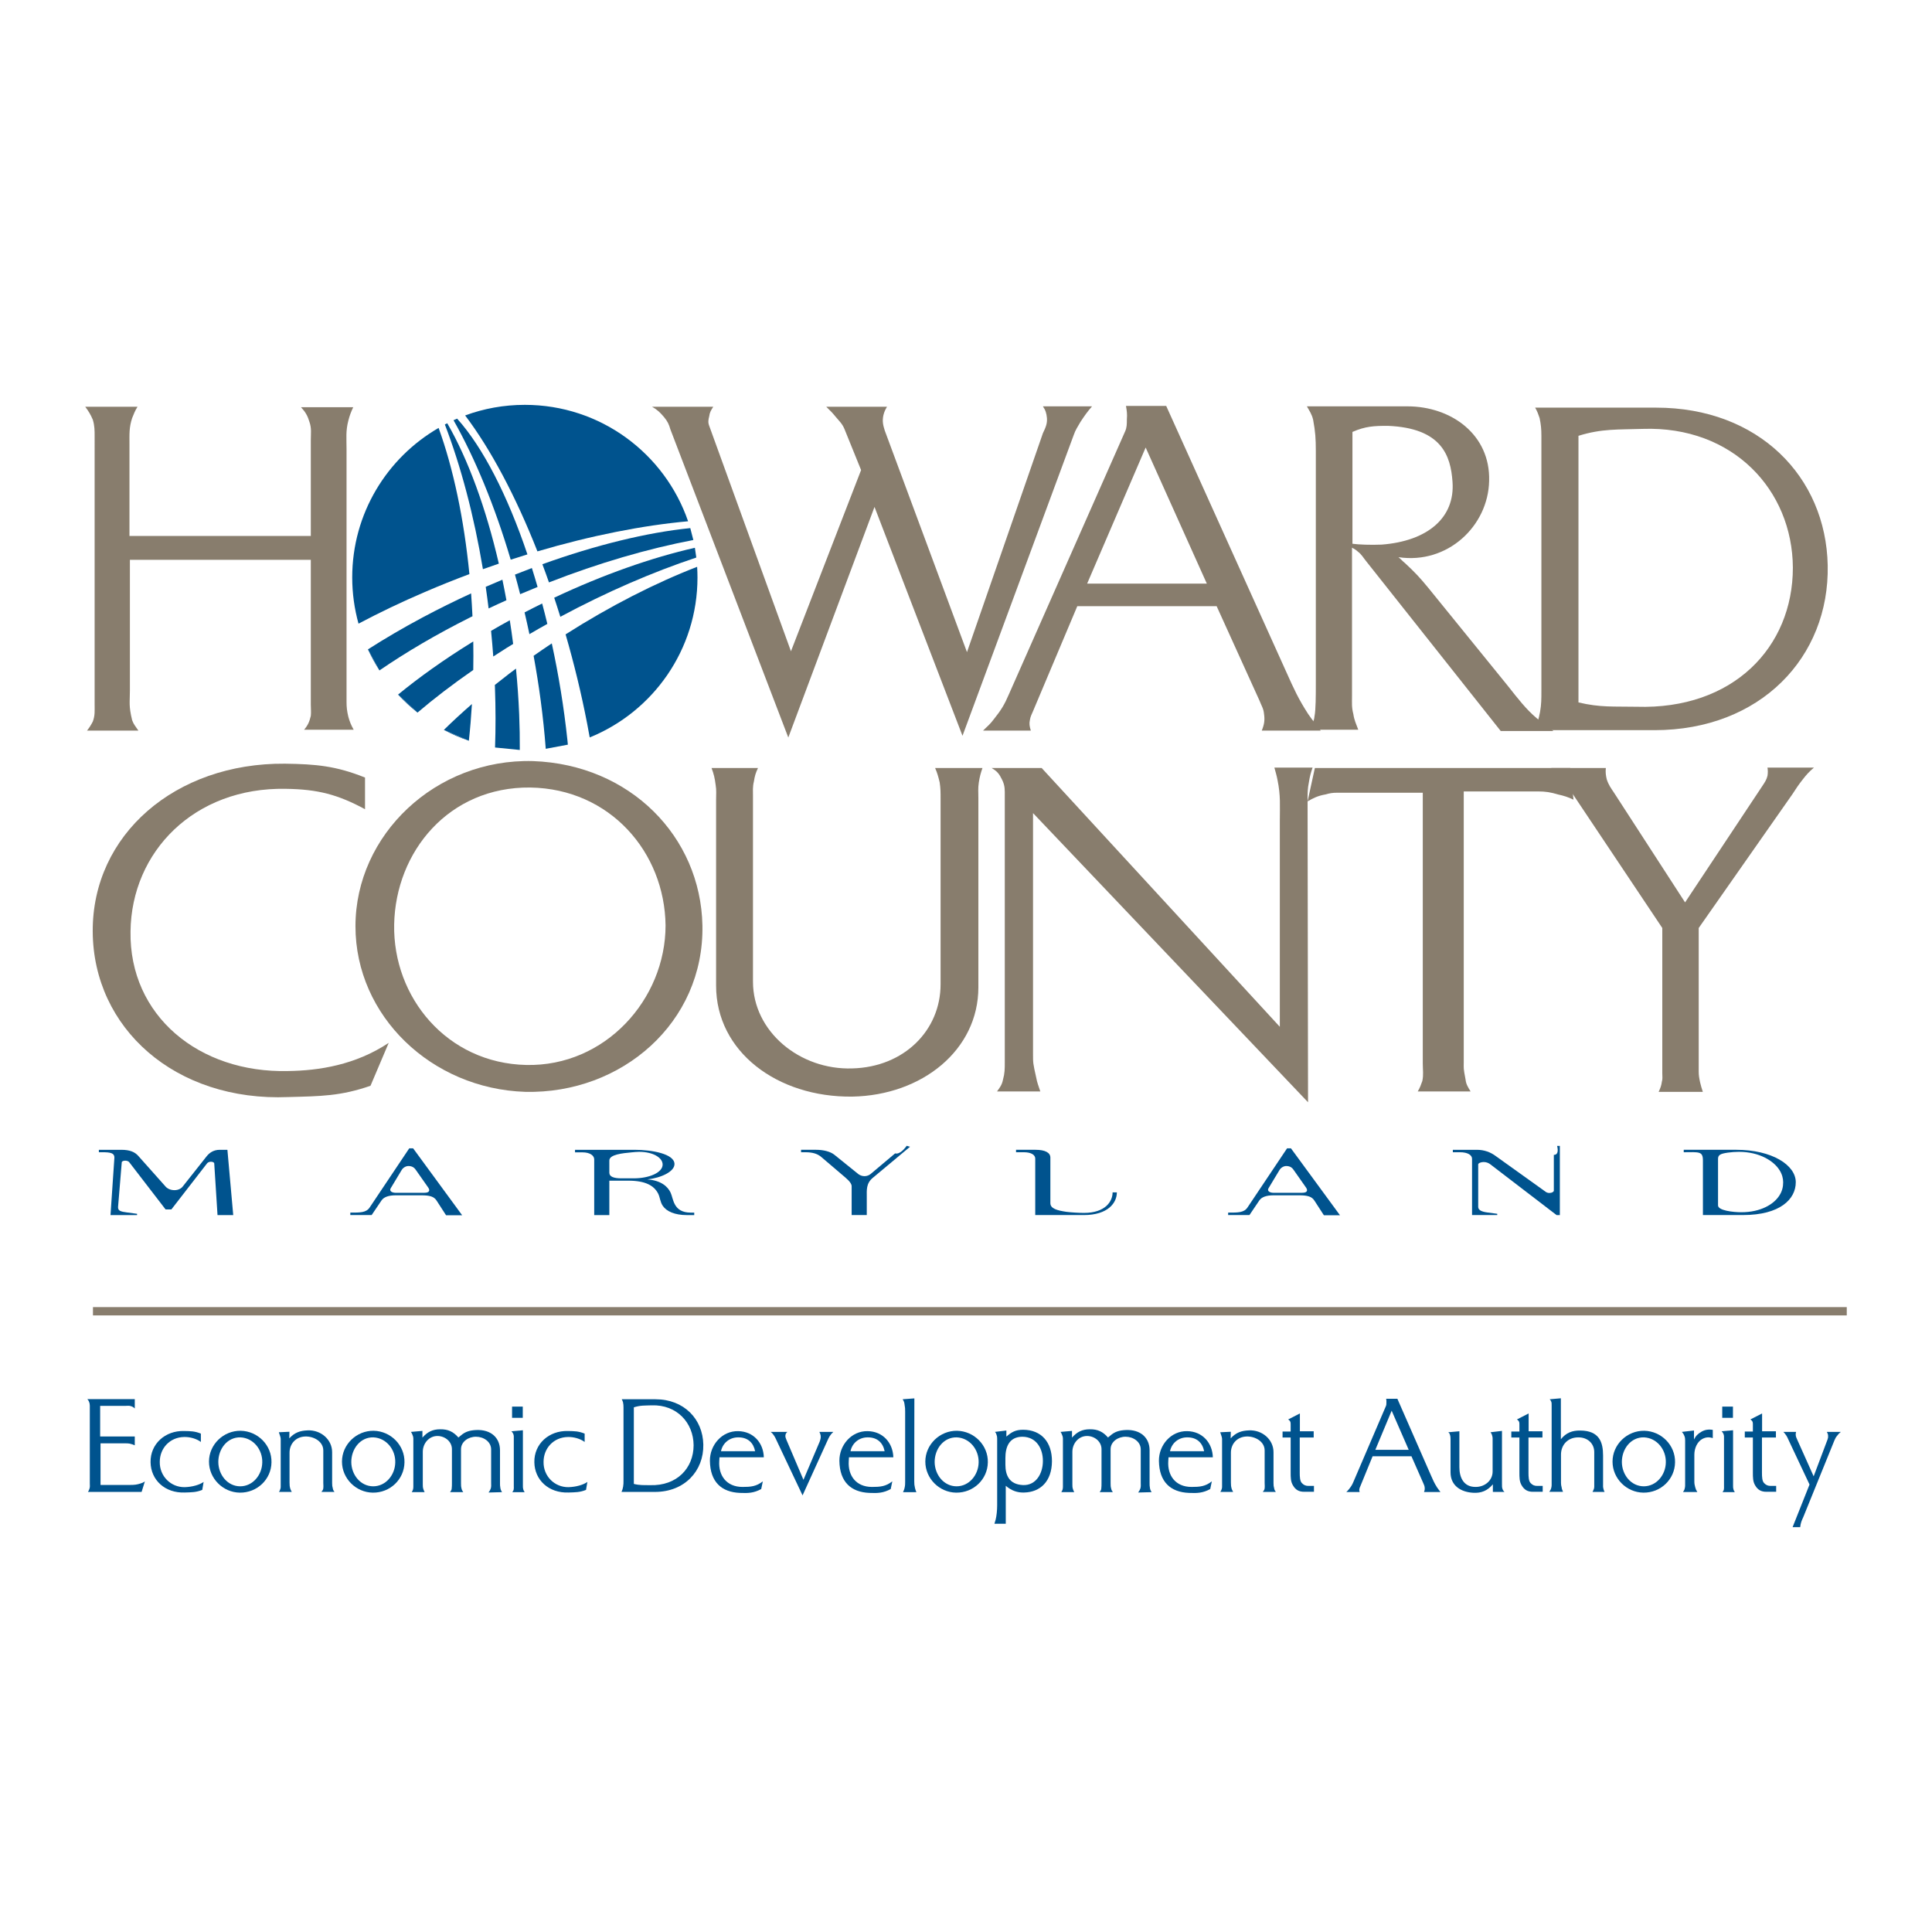 <?xml version="1.0" encoding="utf-8"?>
<!-- Generator: Adobe Illustrator 13.0.0, SVG Export Plug-In . SVG Version: 6.00 Build 14948)  -->
<!DOCTYPE svg PUBLIC "-//W3C//DTD SVG 1.0//EN" "http://www.w3.org/TR/2001/REC-SVG-20010904/DTD/svg10.dtd">
<svg version="1.0" id="Layer_1" xmlns="http://www.w3.org/2000/svg" xmlns:xlink="http://www.w3.org/1999/xlink" x="0px" y="0px"
	 width="192.756px" height="192.756px" viewBox="0 0 192.756 192.756" enable-background="new 0 0 192.756 192.756"
	 xml:space="preserve">
<g>
	<polygon fill-rule="evenodd" clip-rule="evenodd" fill="#FFFFFF" points="0,0 192.756,0 192.756,192.756 0,192.756 0,0 	"/>
	<path fill-rule="evenodd" clip-rule="evenodd" fill="#00538E" d="M14.128,148.849H8.775c0.085-0.126,0.124-0.214,0.161-0.351
		c0.051-0.173,0.025-0.297,0.025-0.471v-7.776c0-0.163-0.025-0.261-0.075-0.397c-0.049-0.113-0.087-0.175-0.173-0.261h4.734v0.932
		c-0.113-0.113-0.211-0.175-0.361-0.225c-0.211-0.075-0.36-0.036-0.572-0.036H9.993v3.055h3.454v0.882
		c-0.188-0.086-0.312-0.124-0.523-0.173c-0.147-0.025-0.261-0.025-0.41-0.025h-2.484v4.15h2.969c0.411,0,0.646-0.026,1.032-0.149
		c0.173-0.05,0.273-0.101,0.422-0.199L14.128,148.849L14.128,148.849z"/>
	<path fill-rule="evenodd" clip-rule="evenodd" fill="#00538E" d="M20.18,148.647c-0.622,0.25-1.058,0.237-1.741,0.261
		c-1.987,0.075-3.39-1.254-3.416-3.019c-0.037-1.825,1.455-3.168,3.342-3.118c0.658,0.013,1.069,0.013,1.677,0.261v0.833
		c-0.422-0.322-1.081-0.509-1.666-0.496c-1.44,0.023-2.435,1.13-2.435,2.484c-0.024,1.428,1.106,2.546,2.497,2.521
		c0.758-0.023,1.478-0.234,1.877-0.521L20.18,148.647L20.18,148.647z"/>
	<path fill-rule="evenodd" clip-rule="evenodd" fill="#00538E" d="M26.167,145.916c-0.025,1.254-0.957,2.373-2.2,2.373
		c-1.266,0-2.172-1.146-2.185-2.412c-0.013-1.29,0.882-2.508,2.211-2.471C25.285,143.468,26.204,144.636,26.167,145.916
		L26.167,145.916z M27.086,145.902c0.038-1.713-1.365-3.118-3.068-3.154c-1.715-0.026-3.167,1.366-3.167,3.08
		c0,1.677,1.391,3.069,3.067,3.093C25.659,148.946,27.062,147.592,27.086,145.902L27.086,145.902z"/>
	<path fill-rule="evenodd" clip-rule="evenodd" fill="#00538E" d="M32.067,148.849c0.1-0.126,0.175-0.214,0.188-0.361
		c0.024-0.237,0-0.335,0-0.534v-3.242c0-0.883-0.932-1.416-1.79-1.393c-0.968,0.025-1.577,0.746-1.577,1.614v2.995
		c0,0.248,0.011,0.397,0.085,0.635c0.038,0.099,0.075,0.173,0.137,0.286h-1.279c0.062-0.101,0.1-0.149,0.124-0.25
		c0.039-0.088,0.051-0.161,0.051-0.261v-4.746c0-0.149-0.038-0.235-0.075-0.372c-0.039-0.124-0.062-0.198-0.111-0.324l1.056-0.049
		l-0.013,0.659c0.521-0.572,1.068-0.771,1.826-0.797c1.316-0.062,2.448,0.908,2.448,2.175v3.094c0,0.211,0.012,0.335,0.074,0.546
		c0.024,0.138,0.073,0.212,0.161,0.325H32.067L32.067,148.849z"/>
	<path fill-rule="evenodd" clip-rule="evenodd" fill="#00538E" d="M39.435,145.916c-0.023,1.254-0.957,2.373-2.198,2.373
		c-1.267,0-2.175-1.146-2.188-2.412c-0.011-1.29,0.883-2.508,2.211-2.471C38.553,143.468,39.473,144.636,39.435,145.916
		L39.435,145.916z M40.355,145.902c0.037-1.713-1.367-3.118-3.069-3.154c-1.715-0.026-3.167,1.366-3.167,3.08
		c0,1.677,1.39,3.069,3.069,3.093C38.926,148.946,40.329,147.592,40.355,145.902L40.355,145.902z"/>
	<path fill-rule="evenodd" clip-rule="evenodd" fill="#00538E" d="M48.741,148.908c0.111-0.147,0.173-0.247,0.222-0.397
		c0.062-0.209,0.037-0.346,0.037-0.57v-3.33c0-0.77-0.744-1.267-1.502-1.267c-0.746-0.013-1.503,0.484-1.503,1.243v3.391
		c0,0.224,0,0.348,0.062,0.571c0.026,0.124,0.088,0.212,0.162,0.323h-1.317c0.074-0.124,0.149-0.187,0.162-0.335
		c0.025-0.225,0.025-0.349,0.025-0.573v-3.377c0-0.746-0.66-1.292-1.405-1.318c-0.88-0.022-1.502,0.746-1.502,1.577v3.256
		c0,0.188,0,0.298,0.062,0.484c0.023,0.1,0.075,0.175,0.124,0.286h-1.292c0.062-0.088,0.087-0.149,0.125-0.248
		c0.025-0.101,0.038-0.162,0.038-0.273v-4.832c0-0.126-0.025-0.213-0.075-0.337c-0.038-0.124-0.087-0.198-0.162-0.322l1.143-0.099
		v0.67c0.498-0.571,1.019-0.832,1.777-0.832c0.782-0.013,1.316,0.248,1.813,0.82l0.211-0.173c0.473-0.424,0.932-0.537,1.541-0.573
		c1.528-0.074,2.397,0.808,2.397,2.013v3.292c0,0.188,0,0.26,0.038,0.484c0.026,0.162,0.075,0.261,0.161,0.41L48.741,148.908
		L48.741,148.908z"/>
	<path fill-rule="evenodd" clip-rule="evenodd" fill="#00538E" d="M51.089,141.455h1.068v-1.119h-1.068V141.455L51.089,141.455z
		 M52.343,148.872c-0.062-0.111-0.111-0.173-0.137-0.286c-0.036-0.124-0.036-0.199-0.036-0.336v-5.552l-1.145,0.099
		c0.088,0.088,0.137,0.162,0.188,0.273c0.062,0.162,0.049,0.273,0.049,0.436v4.77c0,0.124,0.012,0.223-0.013,0.336
		c-0.023,0.111-0.075,0.173-0.136,0.261H52.343L52.343,148.872z"/>
	<path fill-rule="evenodd" clip-rule="evenodd" fill="#00538E" d="M58.467,148.647c-0.619,0.25-1.055,0.237-1.738,0.261
		c-1.987,0.075-3.393-1.254-3.416-3.019c-0.039-1.825,1.453-3.168,3.341-3.118c0.66,0.013,1.068,0.013,1.677,0.261v0.833
		c-0.423-0.322-1.081-0.509-1.665-0.496c-1.442,0.023-2.435,1.13-2.435,2.484c-0.026,1.428,1.106,2.546,2.497,2.521
		c0.758-0.023,1.478-0.234,1.875-0.521L58.467,148.647L58.467,148.647z"/>
	<path fill-rule="evenodd" clip-rule="evenodd" fill="#00538E" d="M69.201,144.189c0,2.284-1.664,4.074-4.349,3.986
		c-0.633-0.011-1.004,0.025-1.613-0.124v-7.641c0.658-0.211,1.104-0.173,1.788-0.199C67.537,140.127,69.188,141.964,69.201,144.189
		L69.201,144.189z M70.17,144.126c-0.049-2.547-1.927-4.522-4.772-4.522h-3.366c0.062,0.113,0.087,0.187,0.126,0.299
		c0.036,0.186,0.049,0.31,0.049,0.509v7.305c0,0.237,0,0.386-0.038,0.609c-0.037,0.198-0.075,0.336-0.16,0.523h3.34
		C68.306,148.849,70.22,146.746,70.17,144.126L70.17,144.126z"/>
	<path fill-rule="evenodd" clip-rule="evenodd" fill="#00538E" d="M75.337,144.786h-3.403c0.173-0.834,0.881-1.394,1.739-1.38
		C74.63,143.406,75.177,143.966,75.337,144.786L75.337,144.786z M76.207,145.393c-0.037-1.427-1.03-2.583-2.559-2.608
		c-1.615-0.036-2.833,1.391-2.82,2.956c0.026,2.125,1.169,3.132,2.995,3.206c0.831,0.037,1.391,0.013,2.123-0.384l0.162-0.771
		c-0.646,0.511-1.204,0.56-2.024,0.56c-1.615,0-2.41-1.155-2.324-2.562l0.025-0.396H76.207L76.207,145.393z"/>
	<path fill-rule="evenodd" clip-rule="evenodd" fill="#00538E" d="M82.767,143.306c-0.098,0.162-0.136,0.263-0.211,0.423
		l-2.484,5.466l-2.721-5.752c-0.062-0.124-0.111-0.186-0.186-0.297c-0.087-0.124-0.16-0.199-0.273-0.286h1.666
		c-0.125,0.1-0.188,0.211-0.2,0.373c-0.011,0.16,0.051,0.261,0.1,0.41l1.703,3.999l1.615-3.801c0.075-0.224,0.137-0.386,0.099-0.634
		c-0.024-0.137-0.062-0.212-0.125-0.348h1.393C82.979,143.009,82.878,143.132,82.767,143.306L82.767,143.306z"/>
	<path fill-rule="evenodd" clip-rule="evenodd" fill="#00538E" d="M88.259,144.786h-3.405c0.175-0.834,0.882-1.394,1.738-1.38
		C87.549,143.406,88.097,143.966,88.259,144.786L88.259,144.786z M89.128,145.393c-0.039-1.427-1.031-2.583-2.559-2.608
		c-1.615-0.036-2.833,1.391-2.822,2.956c0.026,2.125,1.169,3.132,2.995,3.206c0.833,0.037,1.391,0.013,2.125-0.384l0.16-0.771
		c-0.645,0.511-1.205,0.56-2.025,0.56c-1.615,0-2.41-1.155-2.322-2.562l0.023-0.396H89.128L89.128,145.393z"/>
	<path fill-rule="evenodd" clip-rule="evenodd" fill="#00538E" d="M90.096,148.872c0.074-0.173,0.125-0.273,0.162-0.459
		c0.049-0.225,0.049-0.361,0.049-0.586v-6.98c0-0.311,0-0.385-0.075-0.82c-0.024-0.173-0.085-0.273-0.173-0.423l1.168-0.087
		l-0.012,8.274c0,0.261,0.012,0.41,0.074,0.671c0.037,0.149,0.075,0.261,0.137,0.41H90.096L90.096,148.872z"/>
	<path fill-rule="evenodd" clip-rule="evenodd" fill="#00538E" d="M97.639,145.916c-0.026,1.254-0.958,2.373-2.2,2.373
		c-1.267,0-2.173-1.146-2.188-2.412c-0.011-1.29,0.882-2.508,2.213-2.471C96.756,143.468,97.675,144.636,97.639,145.916
		L97.639,145.916z M98.557,145.902c0.036-1.713-1.367-3.118-3.069-3.154c-1.713-0.026-3.168,1.366-3.168,3.08
		c0,1.677,1.393,3.069,3.069,3.093C97.128,148.946,98.531,147.592,98.557,145.902L98.557,145.902z"/>
	<path fill-rule="evenodd" clip-rule="evenodd" fill="#00538E" d="M104.049,145.778c0,1.205-0.671,2.446-1.989,2.387
		c-1.391-0.063-1.751-1.009-1.751-2.038v-0.671c0-1.045,0.348-2.112,1.702-2.112C103.414,143.356,104.061,144.549,104.049,145.778
		L104.049,145.778z M104.954,145.789c0-1.898-1.043-3.129-2.869-3.142c-0.758,0-1.155,0.224-1.679,0.684v-0.609l-1.141,0.138
		c0.086,0.087,0.124,0.162,0.16,0.286c0.05,0.136,0.062,0.236,0.062,0.384v6.66c0,0.521-0.062,1.066-0.149,1.416
		c-0.049,0.161-0.073,0.271-0.124,0.421h1.132v-3.789c0.583,0.498,1.179,0.696,1.837,0.671
		C103.799,148.872,104.941,147.791,104.954,145.789L104.954,145.789z"/>
	<path fill-rule="evenodd" clip-rule="evenodd" fill="#00538E" d="M113.552,148.908c0.111-0.147,0.173-0.247,0.223-0.397
		c0.063-0.209,0.038-0.346,0.038-0.57v-3.33c0-0.77-0.746-1.267-1.504-1.267c-0.745-0.013-1.504,0.484-1.504,1.243v3.391
		c0,0.224,0,0.348,0.064,0.571c0.023,0.124,0.086,0.212,0.16,0.323h-1.316c0.075-0.124,0.148-0.187,0.161-0.335
		c0.025-0.225,0.025-0.349,0.025-0.573v-3.377c0-0.746-0.658-1.292-1.403-1.318c-0.883-0.022-1.504,0.746-1.504,1.577v3.256
		c0,0.188,0,0.298,0.062,0.484c0.025,0.1,0.075,0.175,0.124,0.286h-1.292c0.063-0.088,0.088-0.149,0.124-0.248
		c0.025-0.101,0.038-0.162,0.038-0.273v-4.832c0-0.126-0.025-0.213-0.074-0.337c-0.037-0.124-0.088-0.198-0.16-0.322l1.141-0.099
		v0.67c0.497-0.571,1.021-0.832,1.777-0.832c0.783-0.013,1.317,0.248,1.813,0.82l0.211-0.173c0.473-0.424,0.932-0.537,1.54-0.573
		c1.529-0.074,2.399,0.808,2.399,2.013v3.292c0,0.188,0,0.26,0.036,0.484c0.024,0.162,0.074,0.261,0.162,0.41L113.552,148.908
		L113.552,148.908z"/>
	<path fill-rule="evenodd" clip-rule="evenodd" fill="#00538E" d="M120.136,144.786h-3.403c0.174-0.834,0.88-1.394,1.738-1.38
		C119.428,143.406,119.975,143.966,120.136,144.786L120.136,144.786z M121.005,145.393c-0.037-1.427-1.03-2.583-2.559-2.608
		c-1.615-0.036-2.833,1.391-2.82,2.956c0.026,2.125,1.169,3.132,2.994,3.206c0.832,0.037,1.392,0.013,2.124-0.384l0.162-0.771
		c-0.646,0.511-1.205,0.56-2.024,0.56c-1.615,0-2.41-1.155-2.324-2.562l0.025-0.396H121.005L121.005,145.393z"/>
	<path fill-rule="evenodd" clip-rule="evenodd" fill="#00538E" d="M125.988,148.849c0.098-0.126,0.173-0.214,0.186-0.361
		c0.023-0.237,0-0.335,0-0.534v-3.242c0-0.883-0.934-1.416-1.79-1.393c-0.968,0.025-1.576,0.746-1.576,1.614v2.995
		c0,0.248,0.013,0.397,0.085,0.635c0.039,0.099,0.075,0.173,0.138,0.286h-1.279c0.062-0.101,0.098-0.149,0.125-0.25
		c0.037-0.088,0.049-0.161,0.049-0.261v-4.746c0-0.149-0.038-0.235-0.076-0.372c-0.036-0.124-0.06-0.198-0.109-0.324l1.056-0.049
		l-0.013,0.659c0.521-0.572,1.068-0.771,1.826-0.797c1.315-0.062,2.448,0.908,2.448,2.175v3.094c0,0.211,0.013,0.335,0.072,0.546
		c0.025,0.138,0.076,0.212,0.162,0.325H125.988L125.988,148.849z"/>
	<path fill-rule="evenodd" clip-rule="evenodd" fill="#00538E" d="M130.11,148.835c-0.508,0-0.856-0.188-1.116-0.646
		c-0.225-0.372-0.225-0.782-0.225-1.291v-3.479h-0.808v-0.597h0.808v-0.695c0-0.125,0-0.213-0.049-0.312
		c-0.062-0.099-0.111-0.147-0.199-0.197l1.169-0.598v1.777h1.378v0.622h-1.392v3.516c0,0.41,0.014,0.844,0.225,1.043
		c0.187,0.198,0.385,0.272,0.646,0.272h0.547v0.585H130.11L130.11,148.835z"/>
	<path fill-rule="evenodd" clip-rule="evenodd" fill="#00538E" d="M140.548,144.648h-3.33l1.628-3.902L140.548,144.648
		L140.548,144.648z M143.716,148.859c-0.138-0.187-0.225-0.284-0.349-0.473c-0.273-0.434-0.397-0.72-0.608-1.204l-3.343-7.628
		h-1.117c0.023,0.149,0.036,0.235,0.023,0.384c0,0.137,0,0.237-0.05,0.349l-3.229,7.529c-0.124,0.297-0.212,0.447-0.423,0.721
		c-0.098,0.136-0.173,0.198-0.297,0.322h1.329c-0.039-0.124-0.05-0.198-0.024-0.311c0.011-0.087,0.049-0.162,0.086-0.247l1.23-3.008
		h3.877l1.192,2.709c0.049,0.137,0.11,0.222,0.123,0.371c0.025,0.175,0.013,0.299-0.062,0.485H143.716L143.716,148.859z"/>
	<path fill-rule="evenodd" clip-rule="evenodd" fill="#00538E" d="M148.944,148.849v-0.759c-0.534,0.633-1.143,0.894-1.963,0.844
		c-1.179-0.062-2.26-0.67-2.26-2.036v-3.329c0-0.176-0.013-0.3-0.075-0.473c-0.025-0.087-0.074-0.137-0.149-0.2l1.106-0.099v3.591
		c0,0.993,0.41,1.986,1.639,1.963c0.895,0,1.677-0.635,1.677-1.54v-3.292c0-0.149-0.036-0.25-0.073-0.387
		c-0.038-0.087-0.074-0.148-0.137-0.236l1.144-0.135v5.278c0,0.225-0.013,0.387,0.074,0.572c0.037,0.111,0.111,0.16,0.174,0.237
		H148.944L148.944,148.849z"/>
	<path fill-rule="evenodd" clip-rule="evenodd" fill="#00538E" d="M152.933,148.835c-0.509,0-0.856-0.188-1.119-0.646
		c-0.223-0.372-0.223-0.782-0.223-1.291v-3.479h-0.807v-0.597h0.807v-0.695c0-0.125,0-0.213-0.051-0.312
		c-0.06-0.099-0.109-0.147-0.196-0.197l1.168-0.598v1.777h1.378v0.622h-1.393v3.516c0,0.41,0.015,0.844,0.225,1.043
		c0.186,0.198,0.386,0.272,0.646,0.272h0.547v0.585H152.933L152.933,148.835z"/>
	<path fill-rule="evenodd" clip-rule="evenodd" fill="#00538E" d="M158.884,148.849c0.062-0.113,0.099-0.188,0.147-0.325
		c0.039-0.149,0.027-0.26,0.027-0.422v-3.23c0-0.844-0.659-1.489-1.628-1.465c-1.044,0.013-1.69,0.783-1.69,1.713v2.834
		c0,0.173,0.025,0.284,0.063,0.434c0.023,0.188,0.072,0.274,0.137,0.448h-1.367c0.098-0.136,0.16-0.236,0.198-0.397
		c0.05-0.188,0.037-0.324,0.037-0.522v-7.69c0-0.173,0.013-0.299-0.075-0.459c-0.023-0.062-0.062-0.113-0.124-0.162l1.119-0.099
		v4.087c0.521-0.646,1.13-0.883,1.938-0.87c1.912,0.014,2.273,1.18,2.273,2.497v2.871c0,0.147-0.013,0.248,0.025,0.397
		c0.023,0.137,0.062,0.235,0.124,0.361H158.884L158.884,148.849z"/>
	<path fill-rule="evenodd" clip-rule="evenodd" fill="#00538E" d="M166.2,145.916c-0.023,1.254-0.955,2.373-2.198,2.373
		c-1.267,0-2.175-1.146-2.188-2.412c-0.011-1.29,0.882-2.508,2.213-2.471C165.32,143.468,166.238,144.636,166.2,145.916
		L166.2,145.916z M167.12,145.902c0.037-1.713-1.367-3.118-3.069-3.154c-1.713-0.026-3.168,1.366-3.168,3.08
		c0,1.677,1.392,3.069,3.07,3.093C165.691,148.946,167.095,147.592,167.12,145.902L167.12,145.902z"/>
	<path fill-rule="evenodd" clip-rule="evenodd" fill="#00538E" d="M169.816,143.579c-0.459,0.262-0.771,0.884-0.771,1.553v2.646
		c0,0.249,0.025,0.387,0.088,0.608c0.049,0.188,0.098,0.299,0.211,0.473h-1.429c0.075-0.124,0.137-0.198,0.162-0.322
		c0.062-0.212,0.049-0.361,0.049-0.584v-4.248c0-0.162-0.012-0.286-0.074-0.437c-0.062-0.173-0.137-0.273-0.248-0.409l1.205-0.138
		v0.896c0.187-0.371,0.397-0.572,0.757-0.782c0.336-0.188,0.683-0.249,1.119-0.175v0.82
		C170.487,143.356,170.176,143.382,169.816,143.579L169.816,143.579z"/>
	<path fill-rule="evenodd" clip-rule="evenodd" fill="#00538E" d="M171.828,140.336h1.068v1.119h-1.068V140.336L171.828,140.336z
		 M171.854,148.872c0.062-0.088,0.11-0.149,0.136-0.261c0.024-0.113,0.014-0.212,0.014-0.336v-4.77c0-0.162,0.011-0.273-0.052-0.436
		c-0.049-0.111-0.098-0.186-0.186-0.273l1.143-0.099v5.552c0,0.137,0,0.212,0.038,0.336c0.023,0.113,0.073,0.175,0.137,0.286
		H171.854L171.854,148.872z"/>
	<path fill-rule="evenodd" clip-rule="evenodd" fill="#00538E" d="M176.227,148.835c-0.511,0-0.858-0.188-1.119-0.646
		c-0.223-0.372-0.223-0.782-0.223-1.291v-3.479h-0.807v-0.597h0.807v-0.695c0-0.125,0-0.213-0.051-0.312
		c-0.062-0.099-0.111-0.147-0.198-0.197l1.168-0.598v1.777h1.38v0.622h-1.393v3.516c0,0.41,0.013,0.844,0.225,1.043
		c0.186,0.198,0.384,0.272,0.645,0.272h0.547v0.585H176.227L176.227,148.835z"/>
	<path fill-rule="evenodd" clip-rule="evenodd" fill="#00538E" d="M183.282,143.257c-0.124,0.149-0.186,0.262-0.261,0.448
		l-3.105,7.651c-0.075,0.175-0.138,0.286-0.199,0.472c-0.062,0.198-0.085,0.322-0.111,0.536h-0.758l1.689-4.251l-2.123-4.509
		c-0.077-0.174-0.113-0.261-0.214-0.41c-0.098-0.137-0.16-0.223-0.273-0.335h1.269c-0.025,0.1-0.038,0.173-0.038,0.272
		c0,0.212,0.101,0.374,0.188,0.584l1.603,3.578l1.391-3.689c0.051-0.137,0.062-0.235,0.051-0.372
		c-0.013-0.149-0.051-0.237-0.125-0.373h1.393C183.493,142.995,183.406,143.083,183.282,143.257L183.282,143.257z"/>
	<polygon fill-rule="evenodd" clip-rule="evenodd" fill="#887D6D" points="9.275,131.239 184.252,131.239 184.252,130.41 
		9.275,130.41 9.275,131.239 	"/>
	<path fill-rule="evenodd" clip-rule="evenodd" fill="#887D6D" d="M30.341,72.805c0.401-0.476,0.534-0.821,0.669-1.384
		c0.043-0.388,0-0.649,0-1.125V55.852H12.96v13.062c0,1.168-0.133,1.471,0.224,2.942c0.133,0.388,0.355,0.646,0.623,1.037H8.682
		c0.268-0.347,0.401-0.563,0.58-0.908c0.223-0.607,0.179-1.039,0.179-1.688V43.569c0-0.649,0-1.083-0.179-1.688
		c-0.222-0.518-0.401-0.822-0.758-1.298h5.215c-0.269,0.434-0.357,0.693-0.534,1.125c-0.314,0.952-0.268,1.601-0.268,2.639v9.126
		H31.01v-9.56c0-0.691,0.089-1.167-0.135-1.815c-0.179-0.605-0.401-0.995-0.846-1.471h5.212c-0.222,0.476-0.355,0.822-0.488,1.342
		c-0.269,1.037-0.179,1.729-0.179,2.81v25.259c0,0.518,0.044,0.908,0.179,1.471c0.132,0.476,0.266,0.82,0.534,1.296H30.341
		L30.341,72.805z"/>
	<path fill-rule="evenodd" clip-rule="evenodd" fill="#887D6D" d="M107.796,42.098c-0.269,0.476-0.492,0.778-0.669,1.298
		L96.029,73.411L87.25,50.575l-8.601,23.008l-11.766-30.75c-0.135-0.476-0.268-0.779-0.623-1.21
		c-0.403-0.476-0.669-0.737-1.205-1.04h6.105c-0.222,0.347-0.355,0.564-0.401,0.952c-0.089,0.346-0.133,0.607,0,0.951l8.155,22.492
		l6.997-18.079l-1.647-4.066c-0.225-0.562-0.536-0.822-0.893-1.254c-0.312-0.389-0.578-0.649-0.935-0.996h6.061
		c-0.179,0.303-0.266,0.476-0.355,0.823c-0.135,0.605-0.044,0.995,0.133,1.558l8.201,22.1l7.574-21.841
		c0.269-0.563,0.447-0.952,0.403-1.515c-0.046-0.476-0.135-0.778-0.403-1.167h4.903C108.463,41.103,108.194,41.493,107.796,42.098
		L107.796,42.098z"/>
	<path fill-rule="evenodd" clip-rule="evenodd" fill="#887D6D" d="M120.407,58.23h-11.944l5.839-13.581L120.407,58.23L120.407,58.23
		z M131.771,72.892c-0.49-0.649-0.804-0.996-1.248-1.644c-0.981-1.513-1.428-2.508-2.185-4.196l-11.987-26.555h-4.012
		c0.089,0.519,0.133,0.822,0.089,1.34c0,0.475,0,0.822-0.178,1.212l-11.587,26.21c-0.445,1.037-0.757,1.557-1.515,2.508
		c-0.357,0.476-0.623,0.693-1.07,1.125h4.769c-0.134-0.432-0.177-0.693-0.09-1.081c0.046-0.303,0.179-0.563,0.312-0.866
		l4.413-10.466h13.903l4.279,9.429c0.179,0.476,0.401,0.778,0.445,1.298c0.089,0.605,0.045,1.037-0.223,1.686H131.771
		L131.771,72.892z"/>
	<path fill-rule="evenodd" clip-rule="evenodd" fill="#887D6D" d="M144.917,48.065c0.268,3.591-2.495,5.926-7.087,6.272
		c-1.068,0.044-2.271,0-2.896-0.086V43.093c1.292-0.563,2.141-0.607,3.521-0.607C143.847,42.703,144.738,45.472,144.917,48.065
		L144.917,48.065z M154.988,72.936c-0.669-0.476-1.069-0.78-1.693-1.298c-1.025-0.866-1.828-1.903-2.852-3.201l-7.933-9.775
		c-0.848-1.038-1.382-1.601-2.318-2.467c-0.266-0.215-0.401-0.388-0.667-0.605c4.901,0.736,8.956-3.113,9.046-7.611
		c0.133-4.628-3.788-7.438-8.157-7.438h-10.026c0.269,0.476,0.491,0.779,0.624,1.34c0.224,1.212,0.268,1.903,0.268,3.115v23.181
		c0,1.211,0,2.639-0.133,3.288c-0.044,0.519-0.268,0.822-0.534,1.34h4.901c-0.223-0.606-0.401-0.95-0.49-1.557
		c-0.179-0.693-0.134-1.081-0.134-1.774V54.64c0.223,0.129,0.401,0.217,0.578,0.39c0.402,0.302,0.536,0.605,0.894,1.037
		l13.368,16.869H154.988L154.988,72.936z"/>
	<path fill-rule="evenodd" clip-rule="evenodd" fill="#887D6D" d="M178.875,56.63c0,7.958-5.971,14.186-15.599,13.883
		c-2.272-0.044-3.608,0.086-5.792-0.432v-26.6c2.362-0.735,3.966-0.606,6.417-0.691C172.904,42.485,178.831,48.887,178.875,56.63
		L178.875,56.63z M182.351,56.413c-0.177-8.865-6.908-15.742-17.113-15.742h-12.076c0.224,0.388,0.312,0.649,0.444,1.037
		c0.135,0.649,0.179,1.083,0.179,1.774v25.432c0,0.822,0,1.341-0.134,2.12c-0.133,0.69-0.266,1.166-0.579,1.815h11.989
		C175.667,72.848,182.529,65.539,182.351,56.413L182.351,56.413z"/>
	<path fill-rule="evenodd" clip-rule="evenodd" fill="#887D6D" d="M36.965,108.328c-3,1.037-4.952,1.037-8.178,1.125
		c-11.312,0.476-19.49-6.877-19.536-16.523c-0.045-9.644,8.224-16.823,19.173-16.737c3.088,0.043,5.087,0.216,7.995,1.383v3.159
		c-2.725-1.471-4.725-1.99-7.905-2.034c-9.13-0.173-15.4,6.272-15.491,14.229c-0.137,8.39,6.815,14.144,15.719,13.927
		c3.089-0.042,6.724-0.605,10.041-2.811L36.965,108.328L36.965,108.328z"/>
	<path fill-rule="evenodd" clip-rule="evenodd" fill="#887D6D" d="M66.403,92.325c0,7.396-6.042,14.101-13.901,13.927
		c-7.905-0.173-13.312-6.747-13.176-14.013c0.137-7.267,5.452-13.753,13.584-13.668C60.86,78.701,66.312,85.017,66.403,92.325
		L66.403,92.325z M70.081,92.325c-0.181-8.865-7.223-16.045-16.9-16.391c-9.722-0.261-17.716,7.353-17.716,16.477
		c0,8.953,7.586,16.22,16.945,16.523C62.042,109.15,70.264,102.013,70.081,92.325L70.081,92.325z"/>
	<path fill-rule="evenodd" clip-rule="evenodd" fill="#887D6D" d="M97.658,78.054c-0.091,0.605-0.046,0.95-0.046,1.557V98.51
		c0,6.229-5.588,10.77-12.583,10.899c-7.497,0.086-13.584-4.499-13.584-11.071V79.783c0-0.563,0.046-0.909-0.045-1.471
		c-0.089-0.692-0.182-1.08-0.409-1.688h4.634c-0.226,0.476-0.319,0.778-0.408,1.341c-0.137,0.562-0.092,0.952-0.092,1.515v18.467
		c0,4.975,4.679,8.823,9.905,8.65c5.178-0.132,8.812-3.806,8.812-8.392V79.696c0-0.649,0-1.037-0.091-1.642
		c-0.137-0.563-0.227-0.91-0.454-1.429h4.724C97.839,77.144,97.749,77.49,97.658,78.054L97.658,78.054z"/>
	<path fill-rule="evenodd" clip-rule="evenodd" fill="#887D6D" d="M130.594,78.01c-0.137,0.691-0.137,1.081-0.137,1.73l0.046,30.233
		l-27.438-28.85v24.005c0,0.951,0,0.951,0.317,2.379c0.091,0.519,0.228,0.821,0.409,1.385h-4.317
		c0.318-0.435,0.501-0.693,0.593-1.17c0.18-0.647,0.18-1.081,0.18-1.729v-26.99c0-0.518-0.091-0.908-0.362-1.383
		c-0.228-0.476-0.5-0.735-0.955-0.996h4.997l23.761,25.82v-20.5c0-1.556,0.092-2.552-0.228-4.108
		c-0.091-0.476-0.183-0.778-0.316-1.254h3.813C130.776,77.101,130.686,77.447,130.594,78.01L130.594,78.01z"/>
	<path fill-rule="evenodd" clip-rule="evenodd" fill="#887D6D" d="M155.444,79.264c-0.728-0.217-1.227-0.303-2-0.303h-7.405v27.032
		c0,0.647-0.045,0.518,0.183,1.729c0.046,0.434,0.228,0.735,0.499,1.17h-5.27c0.227-0.391,0.317-0.65,0.455-1.039
		c0.136-0.648,0.045-1.081,0.045-1.773V79.091h-8.541c-0.454,0-0.728,0.044-1.181,0.173c-0.728,0.129-1.182,0.346-1.772,0.69
		l0.728-3.33h25.485l0.318,3.159C156.443,79.523,156.035,79.393,155.444,79.264L155.444,79.264z"/>
	<path fill-rule="evenodd" clip-rule="evenodd" fill="#887D6D" d="M179.839,77.793c-0.408,0.519-0.636,0.866-0.999,1.427
		l-9.359,13.366v14.315c0,0.388,0.046,0.649,0.137,1.081c0.091,0.346,0.138,0.561,0.273,0.951h-4.407
		c0.183-0.391,0.273-0.649,0.317-0.995c0.093-0.303,0.046-0.52,0.046-0.864V92.586l-9.222-13.798
		c-0.318-0.476-0.501-0.734-0.863-1.212c-0.317-0.344-0.545-0.605-0.999-0.952h5.451c-0.045,0.434,0,0.737,0.09,1.125
		c0.183,0.563,0.41,0.866,0.728,1.342l7.088,10.941l7.723-11.634c0.227-0.344,0.408-0.605,0.5-0.995c0.045-0.302,0.045-0.518,0-0.82
		h4.633C180.475,77.015,180.203,77.317,179.839,77.793L179.839,77.793z"/>
	<path fill-rule="evenodd" clip-rule="evenodd" fill="#00538E" d="M21.702,121.228l-0.328-5.158c0-0.088-0.155-0.164-0.328-0.164
		c-0.195,0-0.33,0.087-0.388,0.164l-3.558,4.593h-0.582l-3.616-4.698c-0.059-0.09-0.213-0.166-0.407-0.166
		c-0.193,0-0.348,0.076-0.348,0.166l-0.368,4.445v0.058c0,0.342,0.29,0.419,0.89,0.498l1.006,0.135v0.128h-2.65l0.386-5.703v-0.05
		c0-0.556-0.696-0.516-1.547-0.516v-0.244h2.226c0.871,0,1.354,0.216,1.702,0.604l2.708,3.042c0.153,0.187,0.463,0.381,0.908,0.381
		c0.388,0,0.678-0.175,0.812-0.352l2.399-3.031c0.231-0.282,0.618-0.644,1.316-0.644h0.753l0.581,6.513H21.702L21.702,121.228z"/>
	<path fill-rule="evenodd" clip-rule="evenodd" fill="#00538E" d="M40.754,116.334c0.445,0,0.639,0.244,0.755,0.419l1.238,1.764
		c0.038,0.079,0.076,0.146,0.076,0.225c0,0.195-0.213,0.265-0.542,0.265h-2.767c-0.366,0-0.58-0.128-0.58-0.303
		c0-0.069,0.039-0.137,0.079-0.206l1.062-1.765C40.193,116.528,40.464,116.334,40.754,116.334L40.754,116.334z M46.111,121.248
		l-4.894-6.679h-0.387l-3.946,5.897c-0.348,0.527-0.948,0.516-1.934,0.516v0.245h2.129l0.986-1.462
		c0.231-0.332,0.696-0.509,1.411-0.509h2.573c0.831,0,1.258,0.128,1.509,0.527l0.946,1.464H46.111L46.111,121.248z"/>
	<path fill-rule="evenodd" clip-rule="evenodd" fill="#00538E" d="M66.111,116.188c0,0.799-1.334,1.375-2.882,1.375h-1.237
		c-0.736,0-1.199-0.157-1.199-0.557v-1.219c0-0.605,1.314-0.731,2.242-0.818c0.233-0.021,0.485-0.05,0.736-0.05
		C65.143,114.919,66.111,115.495,66.111,116.188L66.111,116.188z M69.263,121.228v-0.245h-0.346c-1.761,0-1.723-1.394-2.012-1.997
		c-0.29-0.614-0.966-1.219-2.321-1.315c1.393-0.157,2.709-0.78,2.709-1.531c0-1.024-2.264-1.424-3.966-1.424h-5.958v0.254h0.736
		c0.793,0,1.179,0.34,1.179,0.701v5.558h1.509v-3.433h1.895c1.721,0,2.572,0.498,2.979,1.296c0.193,0.401,0.193,0.83,0.463,1.22
		c0.368,0.547,1.201,0.917,2.38,0.917H69.263L69.263,121.228z"/>
	<path fill-rule="evenodd" clip-rule="evenodd" fill="#00538E" d="M87.078,117.513c-0.676,0.556-0.6,1.238-0.6,1.881v1.834h-1.509
		v-2.876c0-0.391-0.562-0.81-0.946-1.142l-2.07-1.764c-0.367-0.321-0.852-0.487-1.606-0.487c0,0-0.27,0-0.425,0v-0.244h1.489
		c0.773,0,1.451,0.186,1.837,0.498l2.379,1.919c0.135,0.107,0.366,0.215,0.619,0.215c0.252,0,0.463-0.097,0.6-0.204l2.456-2.066
		c0.522,0.125,1.026-0.586,1.161-0.761l0.33,0.097L87.078,117.513L87.078,117.513z"/>
	<path fill-rule="evenodd" clip-rule="evenodd" fill="#00538E" d="M108.122,121.228h-4.836v-5.636c0-0.359-0.386-0.633-1.141-0.633
		h-0.774v-0.244h1.934c0.988,0,1.491,0.294,1.491,0.78v4.544c0,0.545,0.676,0.73,1.604,0.866c0.445,0.06,1.278,0.107,1.741,0.107
		c2.146,0,2.863-1.15,2.863-2.047h0.425C111.429,119.999,110.559,121.228,108.122,121.228L108.122,121.228z"/>
	<path fill-rule="evenodd" clip-rule="evenodd" fill="#00538E" d="M128.334,116.334c0.445,0,0.638,0.244,0.754,0.419l1.238,1.764
		c0.04,0.079,0.078,0.146,0.078,0.225c0,0.195-0.213,0.265-0.543,0.265h-2.765c-0.367,0-0.582-0.128-0.582-0.303
		c0-0.069,0.04-0.137,0.079-0.206l1.063-1.765C127.772,116.528,128.044,116.334,128.334,116.334L128.334,116.334z M133.692,121.248
		l-4.894-6.679h-0.387l-3.946,5.897c-0.348,0.527-0.948,0.516-1.934,0.516v0.245h2.127l0.986-1.462
		c0.231-0.332,0.696-0.509,1.412-0.509h2.572c0.833,0,1.257,0.128,1.509,0.527l0.948,1.464H133.692L133.692,121.248z"/>
	<path fill-rule="evenodd" clip-rule="evenodd" fill="#00538E" d="M155.299,121.228l-6.616-5.069
		c-0.136-0.107-0.369-0.224-0.658-0.224c-0.252,0-0.544,0.107-0.544,0.242v4.232c0,0.312,0.312,0.477,0.892,0.556l1.007,0.135v0.128
		h-2.514v-5.616c0-0.369-0.427-0.652-1.201-0.652h-0.715v-0.244h2.396c0.775,0,1.375,0.263,1.802,0.565l5.066,3.627
		c0.077,0.059,0.212,0.116,0.368,0.116c0.252,0,0.444-0.116,0.444-0.234v-3.567c0.521,0,0.387-0.663,0.329-0.897h0.271v6.903
		H155.299L155.299,121.228z"/>
	<path fill-rule="evenodd" clip-rule="evenodd" fill="#00538E" d="M177.907,117.961c0,0.439-0.097,0.879-0.367,1.296
		c-0.54,0.879-1.856,1.688-3.811,1.688c-0.793,0-2.32-0.165-2.32-0.681v-4.632c0-0.41,0.231-0.526,0.985-0.635
		c0.349-0.049,0.735-0.078,1.104-0.078c2.05,0,3.481,0.917,4.042,1.823C177.792,117.132,177.907,117.553,177.907,117.961
		L177.907,117.961z M179.165,117.952c0-1.718-2.379-3.237-5.938-3.237h-5.24v0.244c1.545-0.011,1.914-0.107,1.914,0.828v5.44h3.984
		C177.617,121.228,179.165,119.629,179.165,117.952L179.165,117.952z"/>
	<path fill-rule="evenodd" clip-rule="evenodd" fill="#00538E" d="M45.249,41.926c0.118-0.052,0.235-0.108,0.357-0.16L45.249,41.926
		L45.249,41.926z"/>
	<path fill-rule="evenodd" clip-rule="evenodd" fill="#00538E" d="M45.249,41.926c2.154,3.808,4.127,8.592,5.705,13.913
		c0.556-0.179,1.113-0.357,1.667-0.527c-1.983-5.885-4.449-10.703-7.016-13.546L45.249,41.926L45.249,41.926z"/>
	<path fill-rule="evenodd" clip-rule="evenodd" fill="#00538E" d="M44.383,42.349c0.079-0.038,0.16-0.082,0.239-0.12L44.383,42.349
		L44.383,42.349z"/>
	<path fill-rule="evenodd" clip-rule="evenodd" fill="#00538E" d="M44.383,42.349c1.596,4.156,2.911,9.103,3.798,14.438
		c0.532-0.189,1.059-0.375,1.588-0.552c-1.286-5.552-3.081-10.445-5.147-14.006L44.383,42.349L44.383,42.349z"/>
	<path fill-rule="evenodd" clip-rule="evenodd" fill="#00538E" d="M56.655,74.295c-0.014-0.151-0.027-0.298-0.043-0.452
		c-0.35-3.292-0.884-6.539-1.56-9.652c-0.607,0.404-1.212,0.817-1.813,1.239c0.268,1.469,0.507,2.953,0.705,4.449
		c0.221,1.659,0.389,3.27,0.505,4.829L56.655,74.295L56.655,74.295z"/>
	<path fill-rule="evenodd" clip-rule="evenodd" fill="#00538E" d="M69.553,56.551c-4.192,1.623-8.707,3.925-13.124,6.74
		c0.833,2.876,1.564,5.862,2.152,8.906c0.088,0.461,0.173,0.919,0.255,1.376c6.303-2.557,10.752-8.738,10.752-15.96
		C69.589,57.257,69.573,56.902,69.553,56.551L69.553,56.551z"/>
	<path fill-rule="evenodd" clip-rule="evenodd" fill="#00538E" d="M51.896,59.282c0.58-0.245,1.16-0.489,1.739-0.722
		c-0.184-0.638-0.374-1.267-0.569-1.886c-0.56,0.211-1.125,0.43-1.688,0.654C51.559,57.973,51.73,58.626,51.896,59.282
		L51.896,59.282z"/>
	<path fill-rule="evenodd" clip-rule="evenodd" fill="#00538E" d="M69.328,54.652c-4.317,0.979-9.163,2.685-14.035,4.981
		c0.208,0.627,0.413,1.261,0.611,1.904c4.577-2.46,9.211-4.462,13.566-5.911L69.328,54.652L69.328,54.652z"/>
	<path fill-rule="evenodd" clip-rule="evenodd" fill="#00538E" d="M48.994,62.94c0.084,0.85,0.157,1.701,0.219,2.559
		c0.437-0.286,0.88-0.57,1.332-0.854c0.217-0.137,0.436-0.269,0.652-0.399c-0.1-0.795-0.213-1.582-0.335-2.362
		C50.237,62.224,49.614,62.579,48.994,62.94L48.994,62.94z"/>
	<path fill-rule="evenodd" clip-rule="evenodd" fill="#00538E" d="M36.708,64.788c0.336,0.731,0.718,1.433,1.148,2.102
		L36.708,64.788L36.708,64.788z"/>
	<path fill-rule="evenodd" clip-rule="evenodd" fill="#00538E" d="M37.856,66.89c2.636-1.808,5.672-3.6,9.068-5.3
		c0.071-0.035,0.142-0.069,0.215-0.105c-0.037-0.766-0.083-1.528-0.137-2.282c-1.627,0.751-3.251,1.551-4.855,2.408
		c-1.948,1.039-3.76,2.105-5.439,3.179L37.856,66.89L37.856,66.89z"/>
	<path fill-rule="evenodd" clip-rule="evenodd" fill="#00538E" d="M54.092,60.211c-0.585,0.29-1.17,0.581-1.755,0.888
		c0.169,0.716,0.33,1.44,0.483,2.171c0.594-0.348,1.188-0.693,1.788-1.024C54.443,61.558,54.273,60.88,54.092,60.211L54.092,60.211z
		"/>
	<path fill-rule="evenodd" clip-rule="evenodd" fill="#00538E" d="M51.861,74.824c0.005-1.154-0.012-2.335-0.063-3.554
		c-0.064-1.531-0.171-3.053-0.319-4.562c-0.212,0.159-0.425,0.313-0.635,0.474c-0.504,0.387-0.995,0.77-1.474,1.154
		c0.001,0.089,0.007,0.179,0.011,0.265c0.076,2.078,0.076,4.069,0.009,5.977L51.861,74.824L51.861,74.824z"/>
	<path fill-rule="evenodd" clip-rule="evenodd" fill="#00538E" d="M52.363,40.392c-2.094,0-4.099,0.37-5.956,1.057
		c2.555,3.374,5.056,8.082,7.212,13.562c5.357-1.58,10.515-2.595,15.032-3.003C66.323,45.248,59.913,40.392,52.363,40.392
		L52.363,40.392z"/>
	<path fill-rule="evenodd" clip-rule="evenodd" fill="#00538E" d="M48.461,58.547c0.104,0.713,0.198,1.433,0.288,2.157
		c0.59-0.281,1.183-0.551,1.777-0.817c-0.126-0.692-0.261-1.376-0.401-2.05C49.57,58.066,49.015,58.304,48.461,58.547L48.461,58.547
		z"/>
	<path fill-rule="evenodd" clip-rule="evenodd" fill="#00538E" d="M68.869,52.689c-4.289,0.434-9.408,1.679-14.756,3.604
		c0.225,0.594,0.443,1.201,0.658,1.814c4.974-1.943,9.906-3.374,14.405-4.23L68.869,52.689L68.869,52.689z"/>
	<path fill-rule="evenodd" clip-rule="evenodd" fill="#00538E" d="M41.652,71.097c-0.69-0.55-1.337-1.148-1.938-1.795L41.652,71.097
		L41.652,71.097z"/>
	<path fill-rule="evenodd" clip-rule="evenodd" fill="#00538E" d="M41.652,71.097c1.665-1.418,3.528-2.842,5.565-4.254
		c0.018-0.951,0.018-1.899,0.001-2.842c-0.079,0.048-0.16,0.095-0.239,0.145c-2.732,1.695-5.164,3.432-7.266,5.156L41.652,71.097
		L41.652,71.097z"/>
	<path fill-rule="evenodd" clip-rule="evenodd" fill="#00538E" d="M44.285,72.824c0.795,0.423,1.629,0.786,2.493,1.081
		L44.285,72.824L44.285,72.824z"/>
	<path fill-rule="evenodd" clip-rule="evenodd" fill="#00538E" d="M46.778,73.905c0.13-1.181,0.231-2.404,0.307-3.666
		c-0.996,0.87-1.932,1.73-2.8,2.584L46.778,73.905L46.778,73.905z"/>
	<path fill-rule="evenodd" clip-rule="evenodd" fill="#00538E" d="M43.76,42.694c-5.151,2.978-8.619,8.539-8.619,14.919
		c0,1.596,0.222,3.142,0.628,4.609c2.054-1.088,4.266-2.151,6.633-3.164c1.471-0.635,2.951-1.225,4.431-1.781
		C46.293,51.778,45.222,46.72,43.76,42.694L43.76,42.694z"/>
</g>
</svg>
